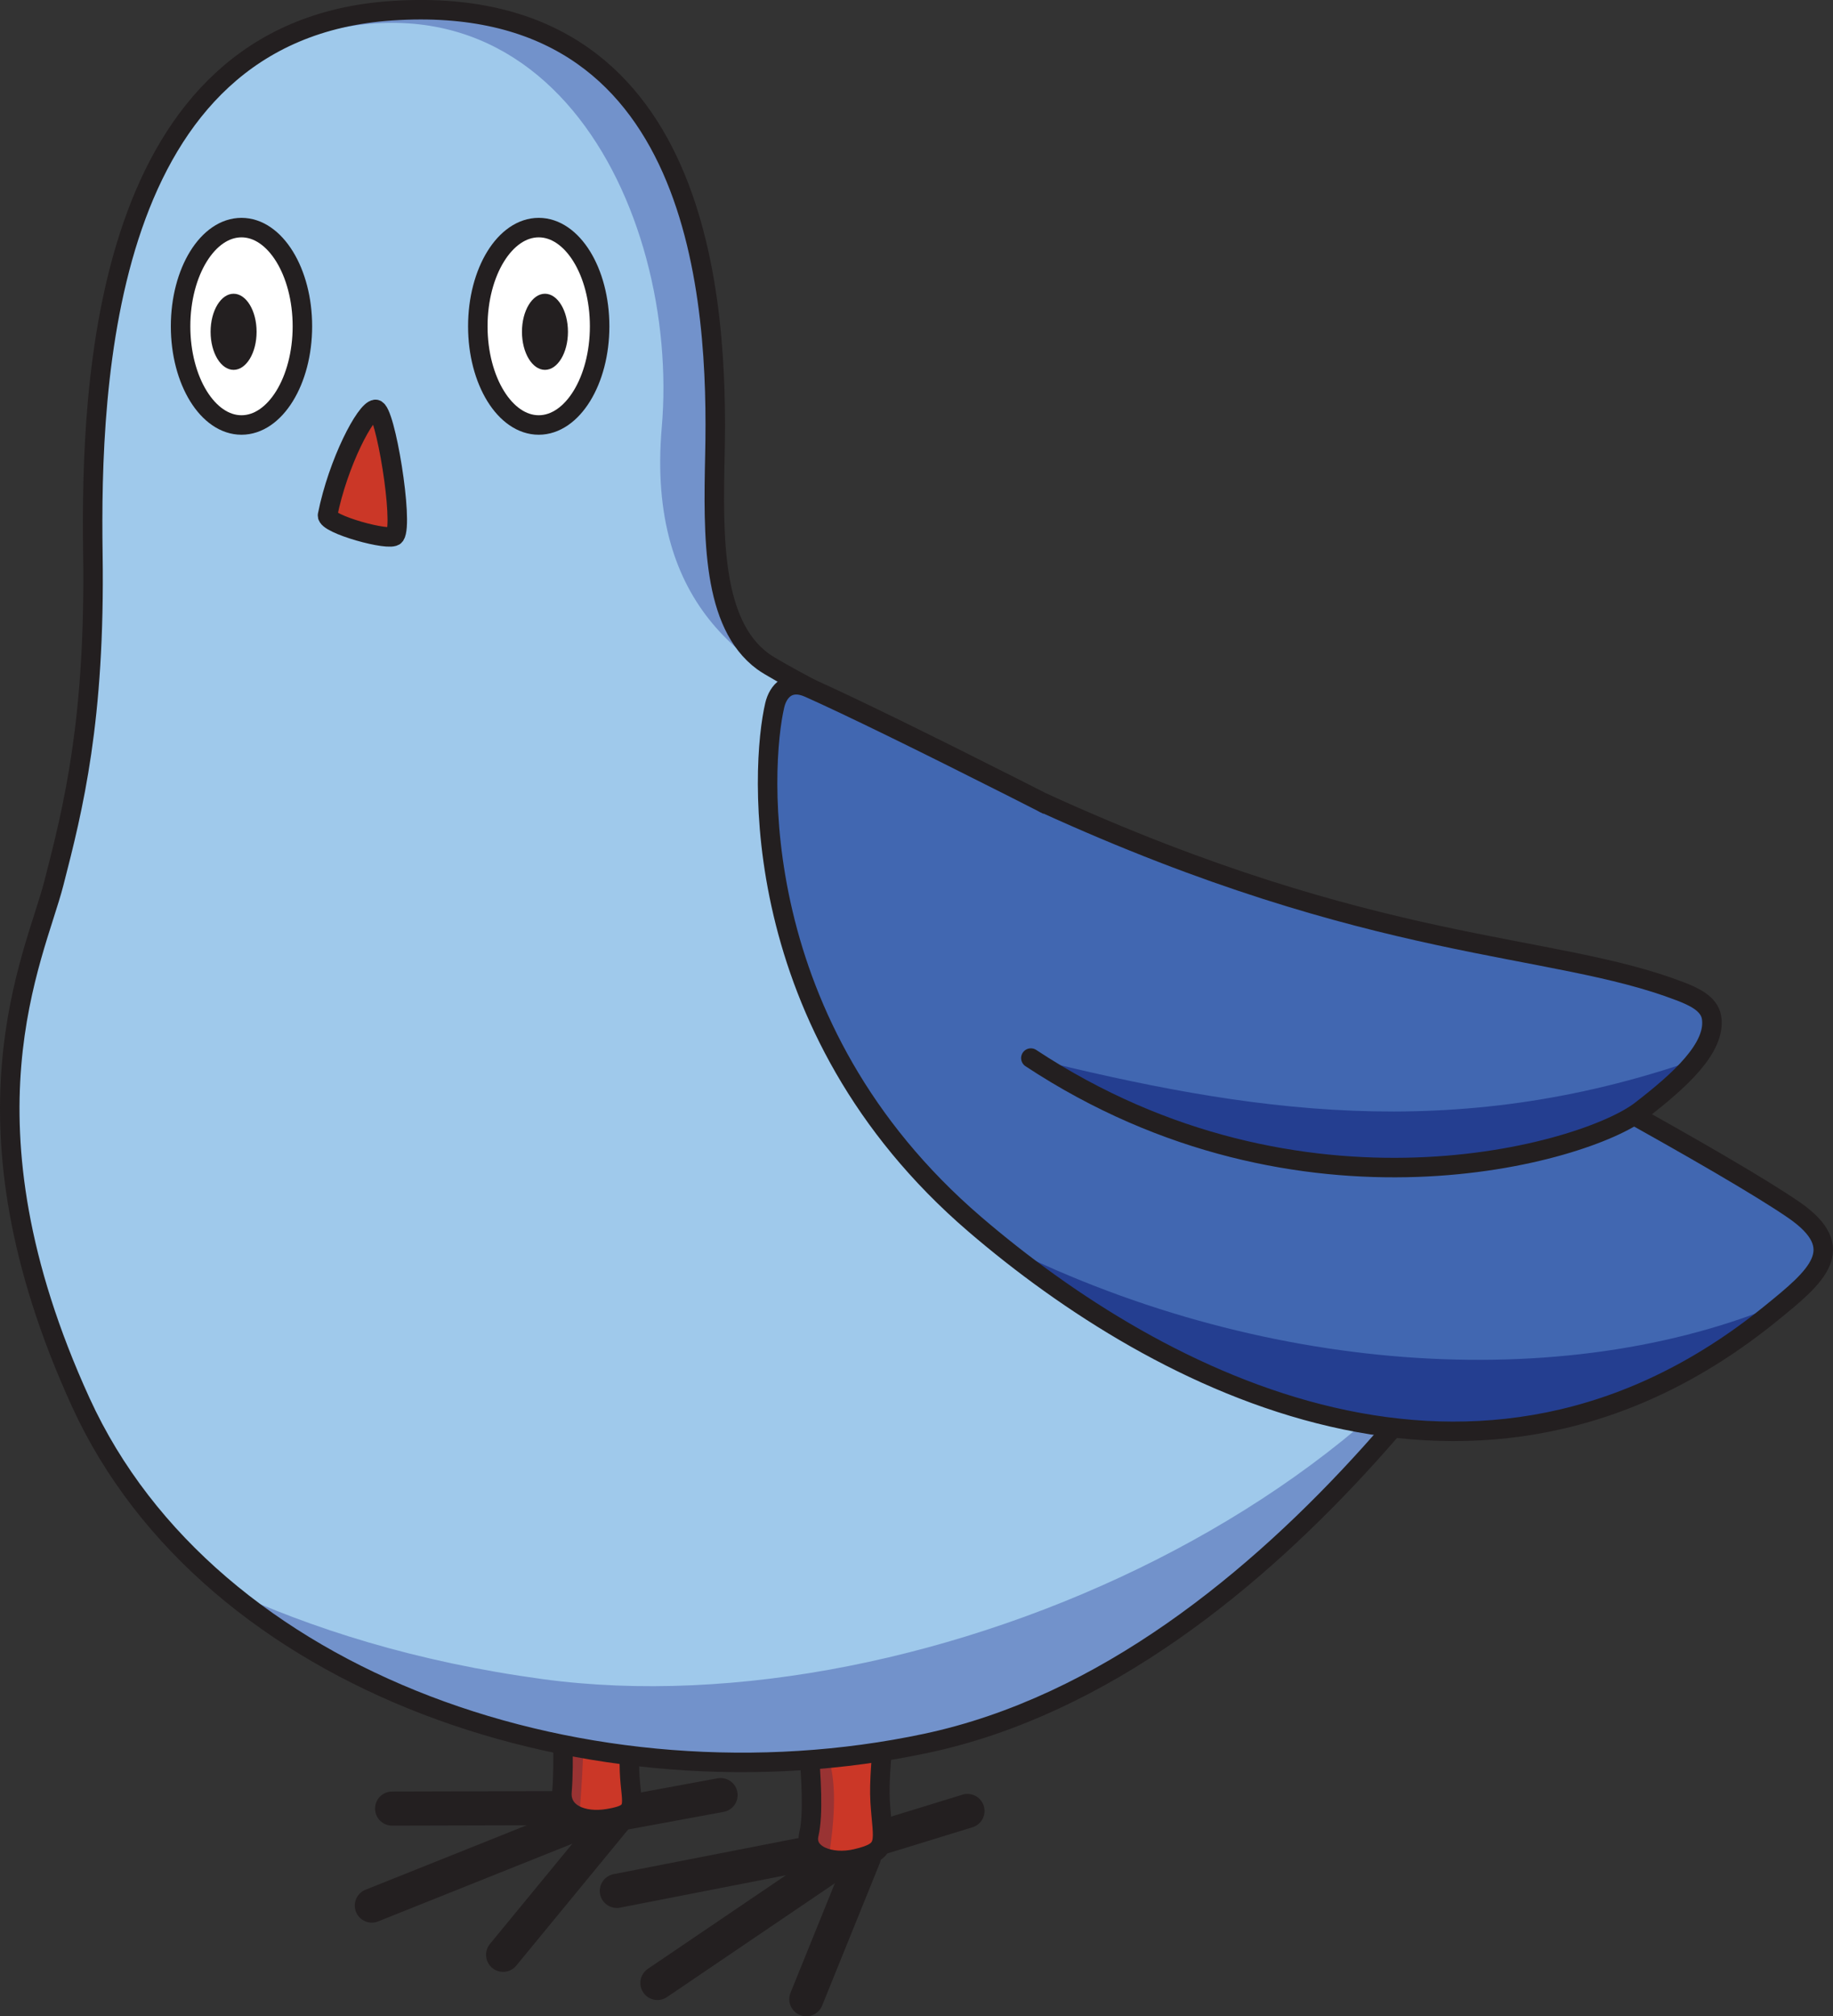 <?xml version='1.0' encoding='utf-8'?>
<svg xmlns="http://www.w3.org/2000/svg" id="Layer_5" data-name="Layer 5" viewBox="0 0 376.18 413.7"><rect x="0" y="0" width="376.18" height="413.7" fill="#333333" stroke="none"/> <defs> <style> .cls-1, .cls-4 { fill: none; } .cls-1, .cls-11, .cls-4, .cls-9 { stroke: #231f20; stroke-linecap: round; stroke-linejoin: round; } .cls-1 { stroke-width: 7px; } .cls-11, .cls-2 { fill: #cb3727; } .cls-3 { fill: #933; } .cls-11, .cls-4, .cls-9 { stroke-width: 4px; } .cls-5 { fill: #9fc9eb; } .cls-6 { fill: #7292cb; } .cls-7 { fill: #4167b1; } .cls-8 { fill: #243e90; } .cls-9 { fill: #fff; } .cls-10 { fill: #231f20; } </style> </defs> <title>pigeon1-01</title> <g> <g> <line class="cls-1" x1="118.65" y1="370.99" x2="80.47" y2="371.09"/> <line class="cls-1" x1="122.15" y1="372.65" x2="76.31" y2="390.99"/> <line class="cls-1" x1="103.25" y1="401.09" x2="126.49" y2="372.82"/> <line class="cls-1" x1="127.99" y1="371.99" x2="147.88" y2="368.32"/> </g> <g> <path class="cls-2" d="M306.93,554.78c0.33,9.17-4.83,23.5-4.83,31.84s2.67,10.17-4.33,11.33c-5.31.88-9.85-1.13-9.5-5.5,1-12.67-1.67-32.34-1.67-45.34Z" transform="translate(-172.94 -224.8)"/> <path class="cls-3" d="M286.61,548.31c0.15,13,2.62,31.85,1.65,44.14-0.2,2.54,1.26,4.28,3.56,5.12C294.49,565.15,291.08,553.7,286.61,548.31Z" transform="translate(-172.94 -224.8)"/> <path class="cls-4" d="M306.93,554.78c0.33,9.17-4.83,23.5-4.83,31.84s2.67,10.17-4.33,11.33c-5.31.88-9.85-1.13-9.5-5.5,1-12.67-1.67-32.34-1.67-45.34Z" transform="translate(-172.94 -224.8)"/> </g> </g> <g> <g> <line class="cls-1" x1="169.39" y1="379.62" x2="126.59" y2="387.98"/> <line class="cls-1" x1="172.99" y1="381.06" x2="134.92" y2="406.87"/> <line class="cls-1" x1="165.48" y1="410.2" x2="177.32" y2="380.95"/> <line class="cls-1" x1="177.31" y1="378.11" x2="198.55" y2="371.58"/> </g> <g> <path class="cls-2" d="M355.13,561.34c0.91,9.13-2.09,24.85-1.56,33.17s2,10.06-4.94,11.67c-5.24,1.22-10.68-.8-9.68-5.06,1.84-7.8-1.55-29.63-2.38-42.61Z" transform="translate(-172.94 -224.8)"/> <path class="cls-3" d="M338.56,579.57c0.84,8.88,1.39,17.3.39,21.55-0.63,2.67,1.26,4.46,4,5.12C345.75,589.25,343.09,582.24,338.56,579.57Z" transform="translate(-172.94 -224.8)"/> <path class="cls-4" d="M355.13,561.34c0.91,9.13-2.09,24.85-1.56,33.17s2,10.06-4.94,11.67c-5.24,1.22-10.68-.8-9.68-5.06,1.84-7.8-1.55-29.63-2.38-42.61Z" transform="translate(-172.94 -224.8)"/> </g> </g> <g> <path class="cls-5" d="M192,338.5c-0.51-35,1.83-107.5,61.33-111.5,64.06-4.31,67,60.33,66.33,91-0.37,17-.6,34.8,9.83,42.5,10.17,7.5,176,87.5,167.5,103S436,567,363,582.5c-68.49,14.54-147-12-173.5-70S180,421.5,184,406,192.5,372.5,192,338.5Z" transform="translate(-172.94 -224.8)"/> <path class="cls-6" d="M308.75,312.5c-3.2,37,18.08,50.91,38.16,57.62-9.29-4.89-15.66-8.33-17.41-9.62-10.44-7.7-10.2-25.5-9.83-42.5,0.67-30.67-2.28-95.31-66.33-91-11.89.8-21.5,4.34-29.25,9.77C284.26,208.65,312.59,268,308.75,312.5Z" transform="translate(-172.94 -224.8)"/> <path class="cls-6" d="M284.33,569.33C258.16,565.77,237,559,219.19,550.82,255.7,581.42,312.11,593.3,363,582.5,436,567,488.5,479,497,463.5c0.83-1.51,0-3.62-2.16-6.22C471.28,530.64,363.06,580,284.33,569.33Z" transform="translate(-172.94 -224.8)"/> <path class="cls-4" d="M192,338.5c-0.51-35,1.83-107.5,61.33-111.5,64.06-4.31,67,60.33,66.33,91-0.37,17-.6,34.8,9.83,42.5,10.17,7.5,176,87.5,167.5,103S436,567,363,582.5c-68.49,14.54-147-12-173.5-70S180,421.5,184,406,192.5,372.5,192,338.5Z" transform="translate(-172.94 -224.8)"/> </g> <g> <path class="cls-7" d="M331.94,369.49C329,382,325.75,435.44,373,476c37.67,32.33,103.33,67,163.33,18.33C545.71,486.72,552.67,481,541,473c-27-18.51-169.21-92.42-202-107.05C334.87,364.08,332.63,366.57,331.94,369.49Z" transform="translate(-172.94 -224.8)"/> <path class="cls-8" d="M377.26,479.56c38.22,31.2,101.27,61.65,159.07,14.77,1-.83,2-1.64,3-2.44C493.72,511.36,430.81,506.81,377.26,479.56Z" transform="translate(-172.94 -224.8)"/> <path class="cls-4" d="M331.94,369.49C329,382,325.75,435.44,373,476c37.67,32.33,103.33,67,163.33,18.33C545.71,486.72,552.67,481,541,473c-27-18.51-169.21-92.42-202-107.05C334.87,364.08,332.63,366.57,331.94,369.49Z" transform="translate(-172.94 -224.8)"/> </g> <g> <g> <ellipse class="cls-9" cx="110.56" cy="66.95" rx="12.5" ry="20.25"/> <ellipse class="cls-10" cx="111.84" cy="68.08" rx="4.72" ry="7.81"/> </g> <g> <ellipse class="cls-9" cx="49.56" cy="66.95" rx="12.5" ry="20.25"/> <ellipse class="cls-10" cx="47.94" cy="68.08" rx="4.72" ry="7.81"/> </g> <path class="cls-11" d="M254,334.69c1.81-2.61-2-26-4-25.89s-7.67,10.87-9.84,21.7C239.8,332.34,253.06,336,254,334.69Z" transform="translate(-172.94 -224.8)"/> </g> <g> <path class="cls-7" d="M384.5,441.9c55.5,36.6,113.88,19.51,125.17,10.77,8-6.17,15.52-12.94,14.52-19.11-0.47-2.89-3.76-4.33-6.49-5.38-26.46-10.16-62.36-7.51-130.49-38.6Z" transform="translate(-172.94 -224.8)"/> <path class="cls-8" d="M384.5,441.9c55.5,36.6,113.88,19.51,125.17,10.77,4.37-3.38,8.61-7,11.39-10.5C470.92,459.65,428.94,452.87,384.5,441.9Z" transform="translate(-172.94 -224.8)"/> <path class="cls-4" d="M384.5,441.9c55.5,36.6,113.88,19.51,125.17,10.77,8-6.17,15.52-12.94,14.52-19.11-0.47-2.89-3.76-4.33-6.49-5.38-26.46-10.16-62.36-7.51-130.49-38.6" transform="translate(-172.94 -224.8)"/> </g> </svg>